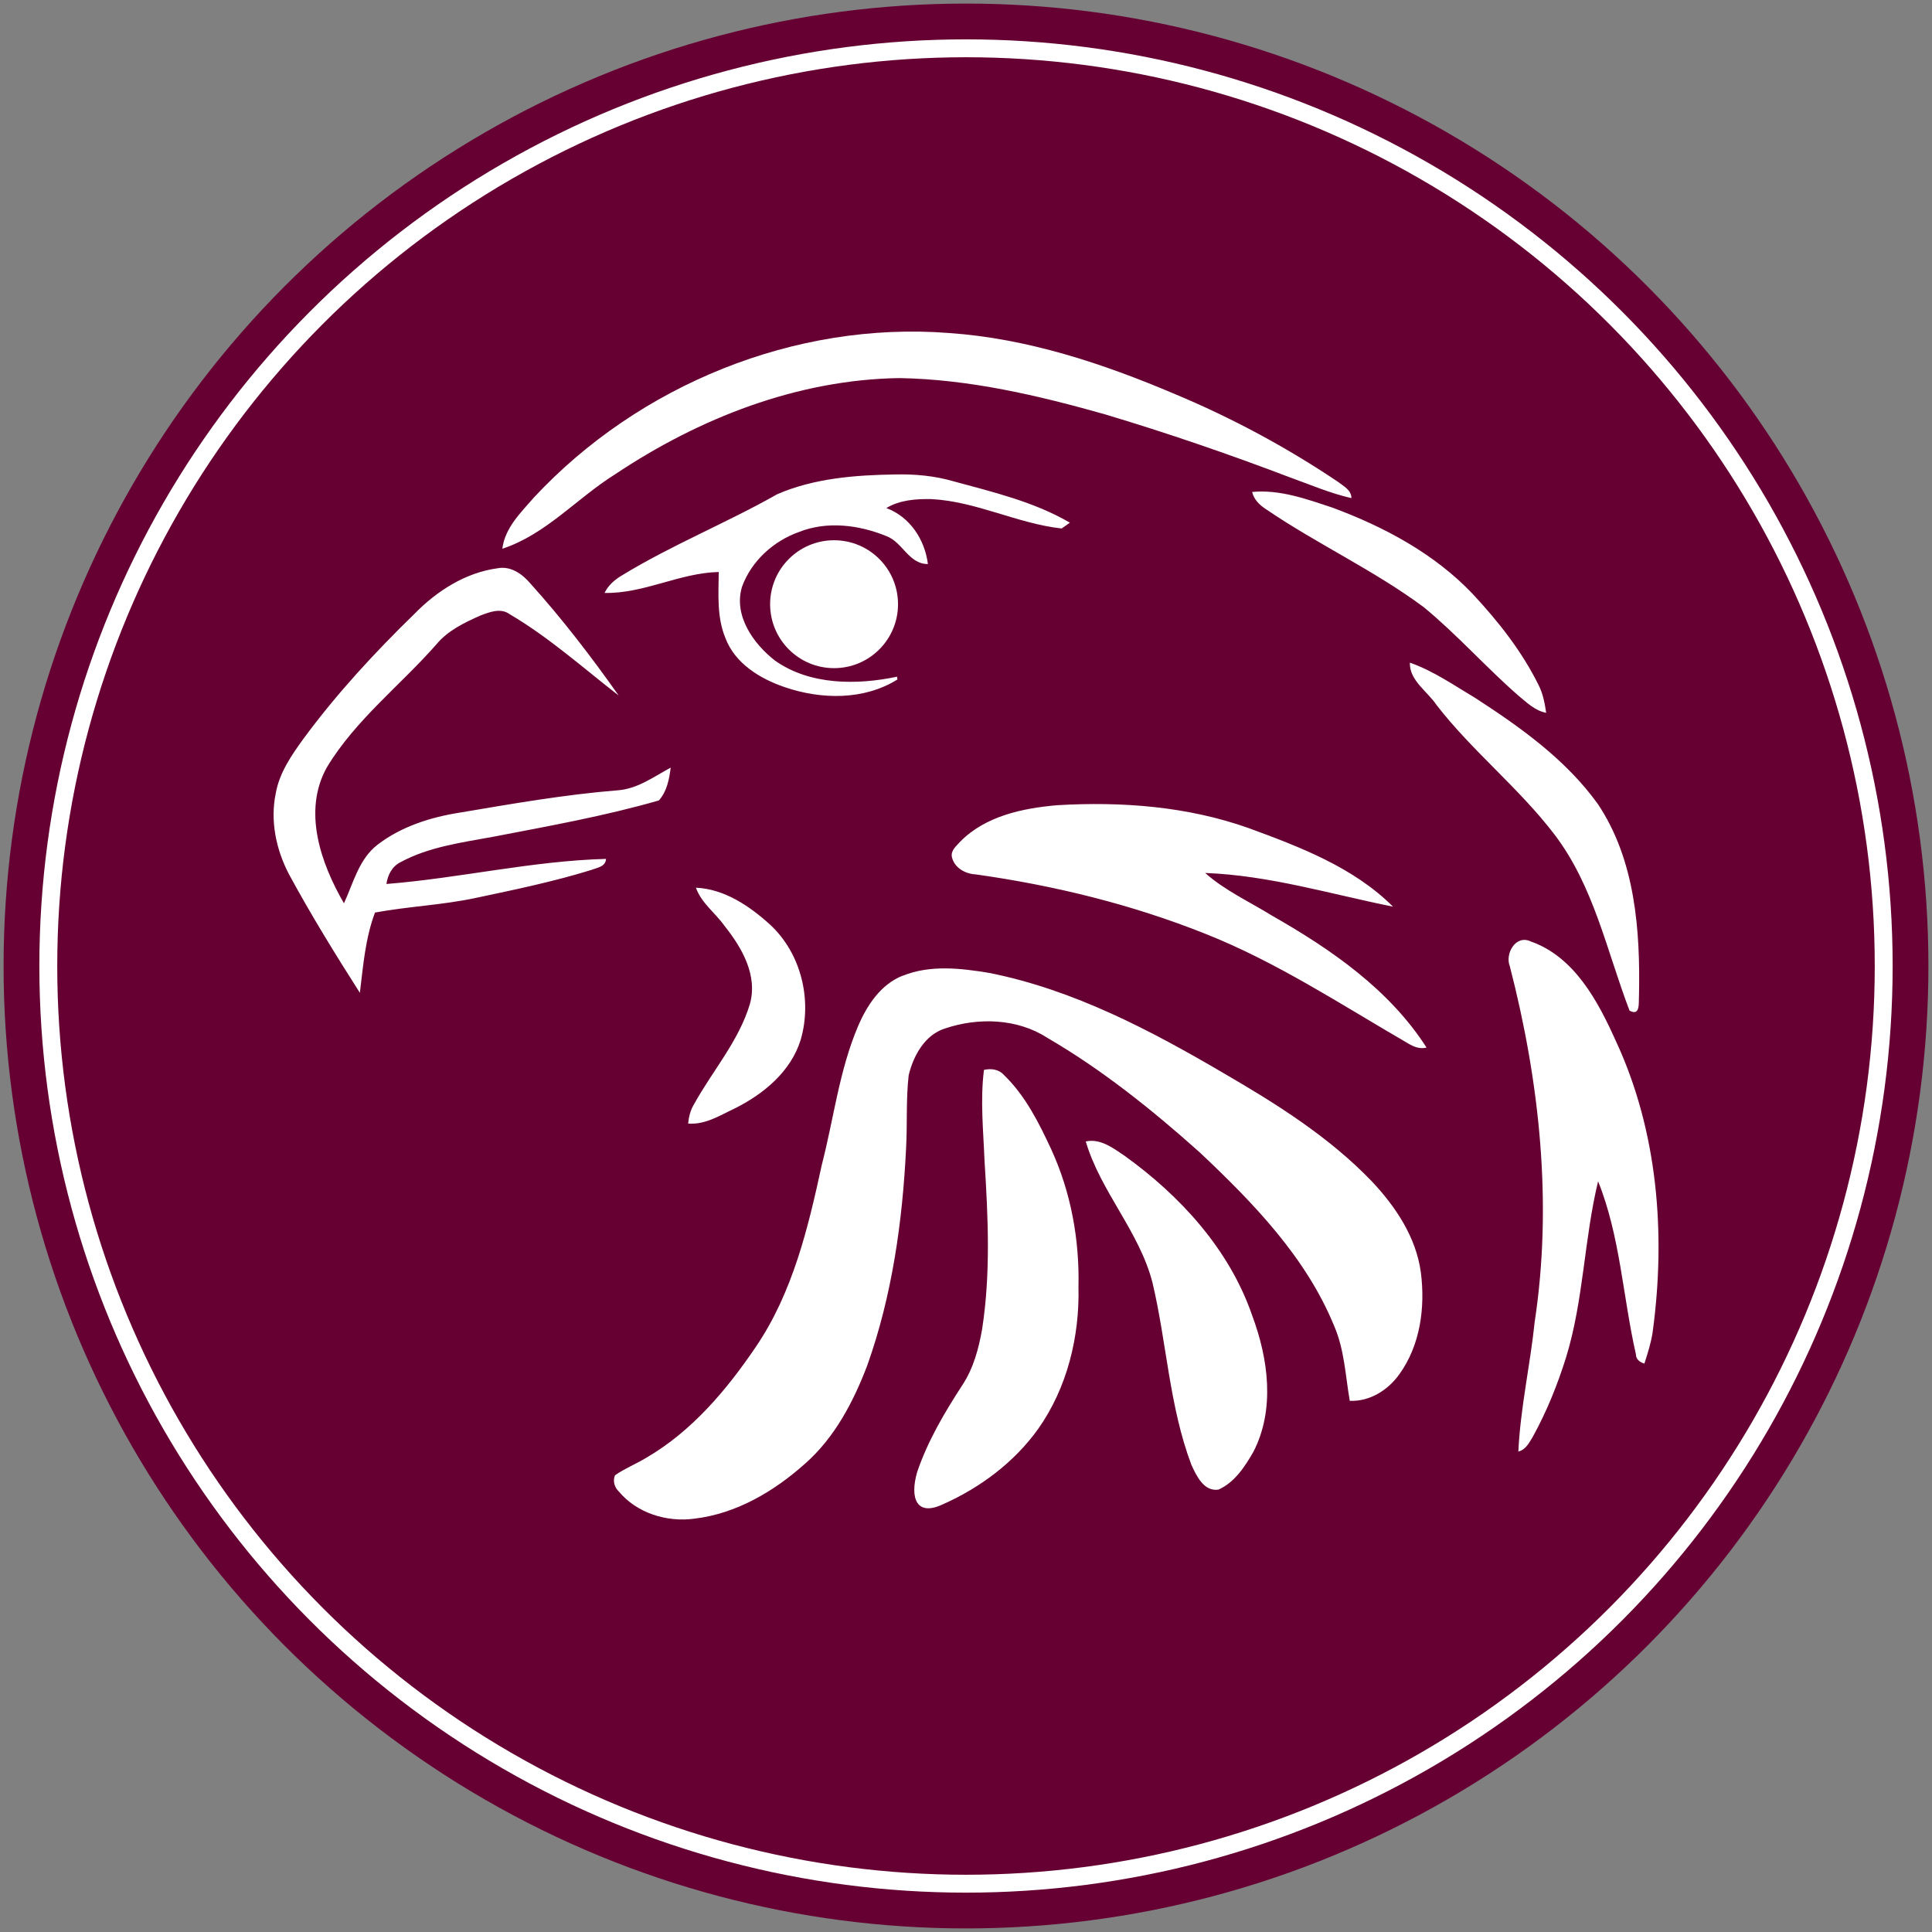 <svg xmlns="http://www.w3.org/2000/svg" height="432" width="432"><rect width="100%" height="100%" fill="#808080" stroke="none"/><circle cx="216" cy="216" r="215.2" fill="#603"/><circle r="205.2" cy="216" stroke="#fff" cx="216" stroke-width="4" fill="#603"/><g fill="#fff"><path d="m257.7 286.8c3.19 13.49 3.76 27.62 8.68 40.69 1.12 2.46 2.8 6.1 6.08 5.59 3.61-1.61 5.92-5.16 7.82-8.48 4.86-9.47 3.32-20.78-.27-30.4-5.09-14.82-16.1-26.83-28.64-35.83-2.54-1.7-5.34-3.84-8.59-3.14 3.32 11.24 11.96 20.1 14.92 31.57zm-37.55-27.14c.79 12.48 1.38 25.1-.54 37.5-.76 4.35-1.93 8.75-4.38 12.48-4 6.15-7.78 12.53-10.15 19.51-1.679 5.781-.183 10.02 5.74 7.22 8.36-3.71 15.98-9.4 21.33-16.88 6.48-9.19 9.27-20.62 9-31.78.24-10.52-1.68-21.1-6.08-30.69-2.76-5.95-5.78-11.99-10.54-16.61-1.16-1.32-2.89-1.55-4.515-1.18-.855 6.79-.135 13.62.135 20.43zm-18.3-41.5c-4.92 1.94-8 6.64-10 11.33-4.21 9.9-5.42 20.68-8.1 31-3.05 14.1-6.52 28.6-14.77 40.71-6.51 9.6-14.24 18.78-24.37 24.7-2.32 1.42-4.87 2.42-7.1 3.98-.53 1.26-.11 2.69.85 3.61 4.06 4.86 10.73 6.92 16.9 6.09 9.37-1.11 17.81-6.09 24.74-12.29 6.64-5.83 10.84-13.87 13.93-22 5.56-15.6 7.88-32.2 8.68-48.66.29-5.39-.04-10.82.57-16.18 1.03-4.36 3.63-9.1 8.16-10.49 7.4-2.49 16.1-2.24 22.76 2.05 12.35 7.18 23.58 16.2 34.2 25.7 11.89 11.21 23.7 23.37 30 38.72 2.32 5.33 2.54 11.16 3.51 16.8 4.48.19 8.57-2.4 11.1-5.96 4.68-6.51 5.8-14.92 4.8-22.73-1.05-7.88-5.64-14.74-10.99-20.41-9.51-9.9-21.24-17.27-33-24.1-16.43-9.64-33.64-18.72-52.5-22.48-6.37-1.05-13.21-1.86-19.36.63m141.3 77.39c-1 9.69-3.2 19.25-3.65 29 1.69-.43 2.46-2.04 3.27-3.38 3.1-5.63 5.51-11.62 7.42-17.75 3.92-12.8 4-26.36 7.14-39.3 4.95 12.3 5.53 25.82 8.45 38.66.001 1.17.88 1.78 1.9 2.11.74-2.31 1.48-4.63 1.84-7 2.99-21.95 1.18-44.97-8.25-65.2-3.99-8.88-9.25-18.77-19-22.2-3.38-1.61-5.82 2.77-4.67 5.585 6.66 25.82 9.57 52.96 5.55 79.48zm-181.2-88.6c3.9 4.89 7.55 11.1 5.7 17.6-2.5 8.26-8.35 14.88-12.47 22.33-.8 1.31-1.17 2.81-1.32 4.33 3.83.31 7.15-1.84 10.46-3.4 6.43-3.21 12.5-8.22 14.7-15.31 2.62-8.94.1-19.33-6.8-25.73-4.59-4.18-10.21-8-16.62-8.3 1.21 3.43 4.3 5.6 6.35 8.48zm50.89-15.31c.57 2.41 3 3.75 5.35 3.86 17.51 2.46 34.82 6.7 51.3 13.27 16 6.34 30.46 15.89 45.3 24.49 1.26.77 2.68 1.35 4.18.96-8.33-13-21.38-22-34.59-29.52-5-3.1-10.48-5.58-14.91-9.52 14.29.52 28.1 4.74 42 7.53-8.8-8.79-20.78-13.34-32.2-17.54-13.72-4.89-28.49-6-42.94-5.14-7.69.67-15.96 2.41-21.6 8.11-.87.99-2.21 2-1.89 3.5zm108.4-33.97c8 10.31 18.37 18.48 26.3 28.86 8.84 11.56 11.72 26.1 16.82 39.43 2.47 1.35 2-1.82 2.11-3.28.31-14.65-.82-30.42-9.21-42.94-7.12-9.89-17.23-17.1-27.33-23.65-4.78-2.84-9.42-6.1-14.69-7.94-.14 3.99 3.98 6.45 6 9.52zm-253.4 7.5c-2.66 3.67-5.35 7.57-6.17 12.1-1.31 6.16.03 12.65 2.94 18.2 4.93 9.1 10.32 17.83 15.85 26.51.73-6 1.21-12.2 3.38-17.95 7.47-1.38 15.1-1.68 22.53-3.27 8.65-1.83 17.33-3.63 25.79-6.24 1.32-.53 3.24-.7 3.34-2.49-16.49.44-32.66 4.3-49.1 5.61.29-2.05 1.26-3.94 3.18-4.89 6.35-3.43 13.64-4.37 20.64-5.66 12.45-2.4 24.95-4.63 37.1-8.13 1.81-2.05 2.31-4.73 2.64-7.34-3.72 2-7.33 4.7-11.68 5.06-11.88.95-23.62 3-35.4 4.99-6.55 1.02-13.16 3.1-18.47 7.19-4.18 3.22-5.4 8.55-7.51 13.1-5.2-8.97-9.31-20.72-3.77-30.49 6.4-10.57 16.36-18.22 24.44-27.41 2.55-3.08 6.24-4.85 9.82-6.44 2.05-.78 4.54-1.77 6.54-.32 8.77 5.15 16.39 11.98 24.4 18.2-6.14-8.7-12.66-17.2-19.79-25.1-1.79-2.11-4.39-3.93-7.31-3.35-7.15.96-13.55 5.07-18.5 10.12-8.94 8.7-17.45 17.9-24.89 28zm215.3-51.28c11.43 7.77 24.1 13.61 35.2 21.85 7.47 6.14 13.89 13.44 21.2 19.81 1.87 1.54 3.7 3.35 6.18 3.82-.32-2.13-.71-4.28-1.7-6.21-3.74-7.56-9-14.23-14.74-20.38-8.55-9-19.77-15-31.35-19.29-5.78-1.92-11.75-4.09-17.96-3.51.41 1.74 1.71 2.97 3.17 3.91zm-144 14.7c-1.64.96-3.13 2.22-3.97 3.97 8.77.2 16.79-4.49 25.53-4.68-.05 4.94-.45 10.1 1.5 14.78 2.14 5.68 7.746 9.091 13.25 10.97 8.177 2.791 17.7 2.96 25.2-1.71l-.07-.63c-9 1.89-19.47 1.93-27.3-3.6-4.87-3.79-9.32-10.1-7.37-16.52 2.08-5.71 7-10.2 12.69-12.22 6.27-2.52 13.45-1.61 19.57.9 3.66 1.34 5 6.27 9.3 6.25-.68-5.45-4-10.54-9.29-12.52 3-1.81 6.66-2.07 10.1-2 10 .52 19.21 5.48 29.1 6.57l1.84-1.3c-8-4.67-17.2-6.85-26.1-9.27-4.2-1.22-8.58-1.61-12.94-1.51-8.95.13-18.2.85-26.4 4.42-11.31 6.41-23.49 11.3-34.64 18.1zm-26.82-5.91c9.76-3.22 16.66-11.3 25.2-16.64 18.79-12.55 40.79-21.2 63.6-21.52 15.64.27 30.97 3.87 45.96 8.11 13.87 4.15 27.58 8.86 41.1 14 4.63 1.66 9.17 3.64 13.99 4.73.001-1.84-1.81-2.7-3.06-3.68-11.51-7.73-23.76-14.31-36.56-19.65-16-6.79-32.87-12.39-50.4-13.59-34.38-2.67-69.3 11.62-92.72 36.72-2.955 3.405-6.555 6.845-7.115 11.52z"/><circle cx="186.5" cy="135.1" r="14.3"/></g></svg>